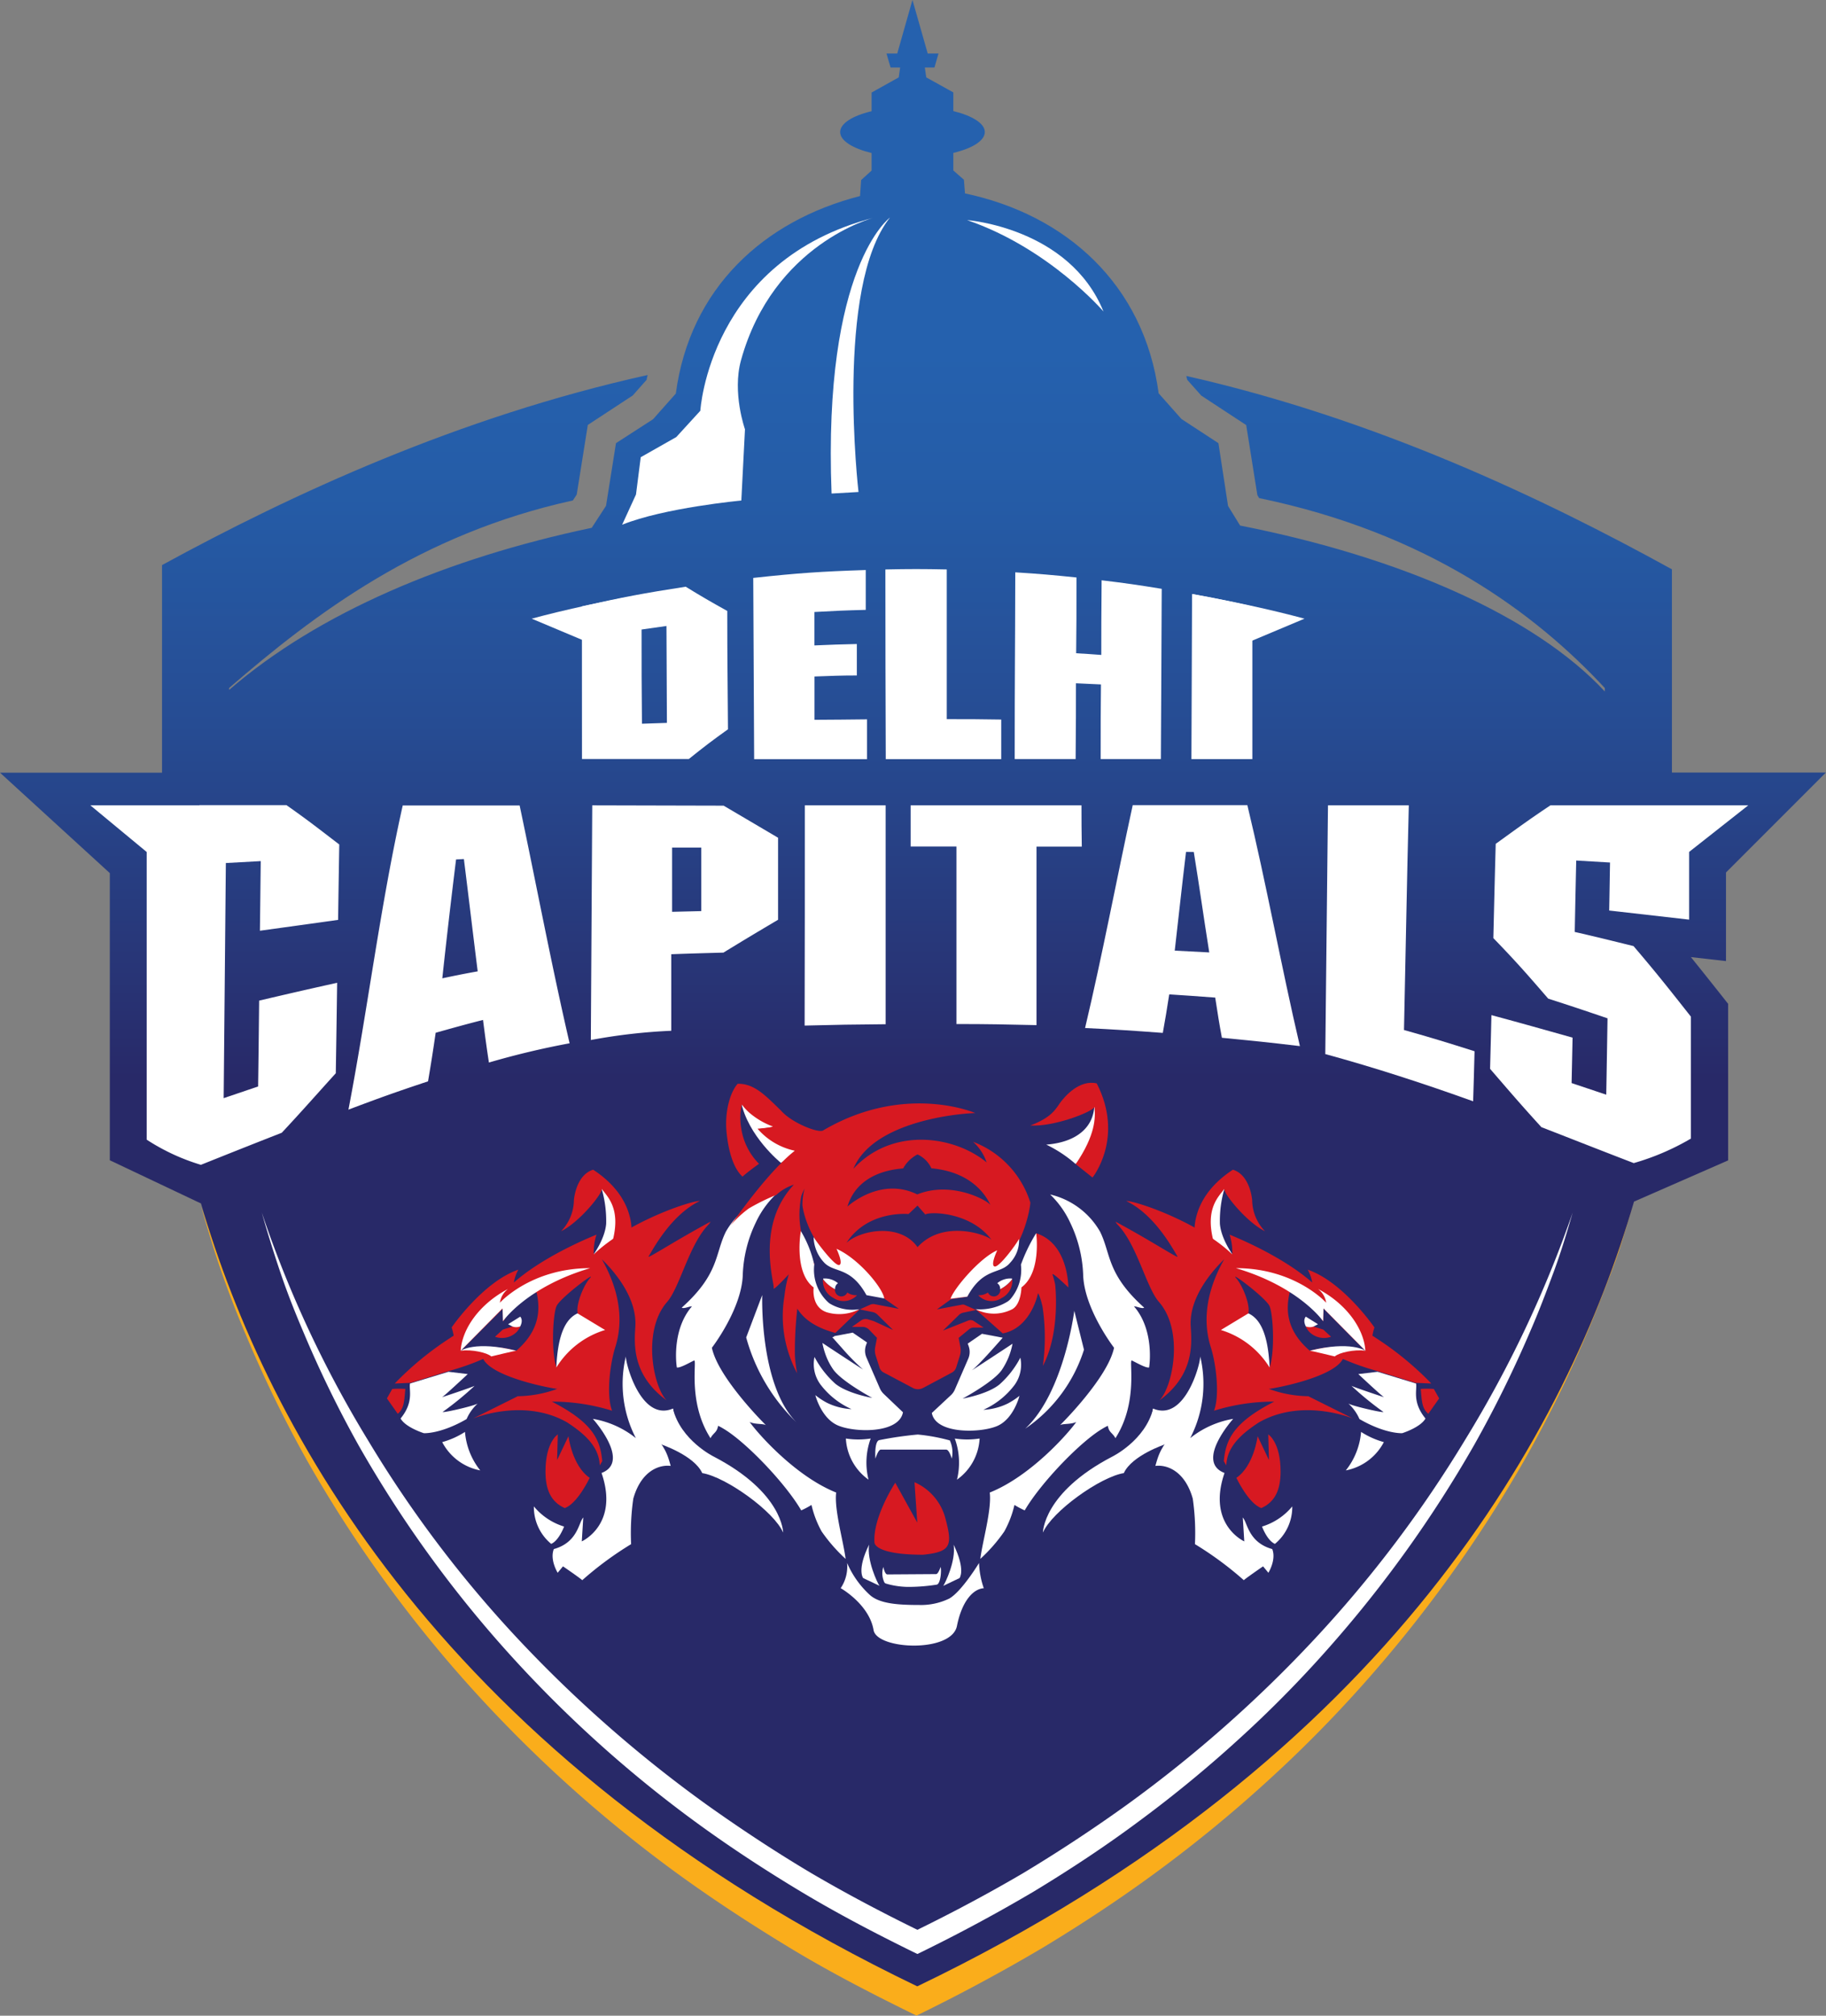 <svg xmlns="http://www.w3.org/2000/svg" xmlns:xlink="http://www.w3.org/1999/xlink" viewBox="0 0 284.67 314.12"><rect x="0" y="0" width="284.67" height="314.12" fill="#808080" stroke="none"/><defs><linearGradient id="a" x1="485.78" y1="673.75" x2="485.78" y2="411.14" gradientTransform="matrix(1.05, 0, 0, -1.05, -0.05, 1081.44)" gradientUnits="userSpaceOnUse"><stop offset="0.13" stop-color="#2561ae"/><stop offset="0.21" stop-color="#255ca7"/><stop offset="0.34" stop-color="#264c93"/><stop offset="0.49" stop-color="#283374"/><stop offset="0.54" stop-color="#282968"/></linearGradient></defs><title>Delhi Capitals logo - Brandlogos.net</title><path d="M606,581.45a205.94,205.94,0,0,1-25.69,34,220.42,220.42,0,0,1-31.88,28.15c-5.76,4.14-29.66,17.73-35.77,20.72-6.11-3-58.07-38.39-67.83-48.72a200.64,200.64,0,0,1-25.72-34A191.35,191.35,0,0,1,401,542.85c1,3.45,2,6.87,3.19,10.27s2.48,6.74,3.88,10a189.83,189.83,0,0,0,9.44,19.36,201.48,201.48,0,0,0,25.18,35,209,209,0,0,0,32,29c5.82,4.26,11.87,8.21,18,11.93s12.58,7.06,19.06,10.24l.8.39.8-.39q9.71-4.76,19-10.26c6.17-3.73,12.2-7.71,18-12a210.33,210.33,0,0,0,16.71-13.71,200.77,200.77,0,0,0,15.2-15.35,206.62,206.62,0,0,0,25.15-35,191.8,191.8,0,0,0,9.52-19.31c1.43-3.29,2.71-6.64,4-10s2.28-6.79,3.27-10.22A196.83,196.83,0,0,1,606,581.45Z" transform="translate(-369.67 -354.94)" style="fill:#faad1b"/><path d="M633.28,504.09l5.47.62V490.9l15.57-15.57h-24V443.66c-20.14-11.1-46.23-23.47-75.69-30.13,0,.2.08.4.13.6l2.19,2.46,7,4.59,1.74,10.91.28.47c26.31,5.44,43.13,18,53.89,29.6v.54C609,451,588.07,441.77,563,436.84l-1.88-3.06L559.62,424l-5.77-3.77-3.55-4c-2.27-17-14.47-27.83-30.19-31.15l-.17-2.13-1.65-1.45v-2.73c3-.72,4.91-1.91,4.91-3.26s-2-2.55-4.91-3.26v-2.91L514.07,367l-.22-1.54h1.5l.63-2.18H514.3l-2.38-8.35-2.37,8.35h-1.68l.64,2.18H510l-.22,1.54-4.23,2.36v2.91c-3,.72-4.9,1.91-4.9,3.26s2,2.55,4.9,3.26v2.73L503.92,383l-.17,2.49c-15,3.84-26.53,14.33-28.72,30.78l-3.55,4L465.7,424l-1.55,9.76-2.23,3.43c-22.48,4.73-42.59,13.2-56.53,25.26v-.3c13.3-11.51,29.75-24,53.59-29.22l.6-.92,1.73-10.85,7-4.59,2.18-2.46c0-.24.11-.48.15-.73C441.18,419.9,415.08,432,394.93,443v32.35H369.67L386.79,491v44.75L401,542.48c10.29,35.19,37.88,86.54,111.67,122,74-35.57,101.52-87.1,111.74-122.29l14.67-6.42v-24.4l-1.24-1.57C636,507.49,634.63,505.76,633.28,504.09Z" transform="translate(-369.67 -354.94)" style="fill:url(#a)"/><path d="M598.1,579.28a188.34,188.34,0,0,1-23.52,31.11,201.69,201.69,0,0,1-29.18,25.76q-7.91,5.69-16.26,10.71c-5.37,3.15-10.86,6.07-16.45,8.81-5.6-2.74-11.11-5.65-16.49-8.8-5.59-3.32-11-6.89-16.32-10.67a201.93,201.93,0,0,1-29.29-25.68,183,183,0,0,1-23.54-31.12,175.34,175.34,0,0,1-16.56-35.47c.89,3.15,1.87,6.28,2.92,9.39s2.27,6.17,3.55,9.18a174.06,174.06,0,0,0,8.64,17.72,184.12,184.12,0,0,0,23.05,32A191.35,191.35,0,0,0,478,638.79c5.33,3.9,10.86,7.52,16.52,10.92s11.51,6.46,17.43,9.37l.74.36.74-.36q8.89-4.35,17.41-9.38c5.65-3.42,11.16-7.05,16.46-11a193.51,193.51,0,0,0,15.29-12.55,180.41,180.41,0,0,0,13.91-14.05,189.25,189.25,0,0,0,23-32,181.86,181.86,0,0,0,8.72-17.67c1.31-3,2.48-6.08,3.62-9.15s2.09-6.22,3-9.36A180,180,0,0,1,598.1,579.28Z" transform="translate(-369.67 -354.94)" style="fill:#fff"/><path d="M468.82,432l.74-5.81,5.54-3.14,3.75-4.1s1.36-23.43,27-30.07c0,0-15.61,4-20.66,22.2-1.4,5.07.62,10.76.62,10.76l-.57,11.1s-12,1.12-18.58,3.77Z" transform="translate(-369.67 -354.94)" style="fill:#fff"/><path d="M520.44,389.24s15.93,1.16,21.26,14.24C541.7,403.48,533.26,393.63,520.44,389.24Z" transform="translate(-369.67 -354.94)" style="fill:#fff"/><path d="M508.41,388.85s-10.47,7.54-9.1,43l4.2-.24S499.79,399.68,508.41,388.85Z" transform="translate(-369.67 -354.94)" style="fill:#fff"/><path d="M460.39,449.43c6.43-1.44,9.68-2.06,16.18-3.06,2.58,1.59,3.88,2.33,6.48,3.78,0,8.37.06,10.06.11,18.44-2.45,1.75-3.66,2.67-6.1,4.63H460.4C460.39,460.9,460.39,461.75,460.39,449.43Zm13.18,3.06c-1.55.21-2.33.32-3.88.55,0,6.56,0,8.14.06,14.68l3.89-.13C473.62,460.87,473.6,459.21,473.57,452.49Z" transform="translate(-369.67 -354.94)" style="fill:#fff"/><path d="M487.1,445c7-.76,10.51-1,17.54-1.23,0,2.74,0,4,0,6.21-3.2.08-4.8.15-8,.33,0,2.23,0,3.24,0,5.21,2.65-.12,4-.16,6.61-.22,0,2,0,2.94,0,4.9-2.65,0-4,.07-6.6.16,0,2.55,0,3.81,0,6.75,3.28,0,4.91-.05,8.19-.07,0,2.27,0,3.47,0,6.21H487.24C487.18,459.13,487.16,459.1,487.1,445Z" transform="translate(-369.67 -354.94)" style="fill:#fff"/><path d="M507.7,443.68c3.83-.08,5.74-.08,9.57,0,0,11.87,0,13.53,0,23.33,3.39,0,5.09,0,8.49.06,0,2.25,0,3.44,0,6.17h-18C507.71,458.6,507.71,458.3,507.7,443.68Z" transform="translate(-369.67 -354.94)" style="fill:#fff"/><path d="M541.36,457c0-4,0-6,.05-11.63,3.76.45,5.63.72,9.37,1.33-.05,13.42-.07,13.11-.13,26.53h-9.39c0-5.66,0-7.61.05-11.63l-3.9-.18c0,4.09,0,6.07-.05,11.81h-9.5c0-14.44.06-14.66.09-29.1,3.82.24,5.73.41,9.54.8,0,5.73,0,7.72-.05,11.81C539,456.83,539.8,456.88,541.36,457Z" transform="translate(-369.67 -354.94)" style="fill:#fff"/><path d="M555.51,447.51c3.77.69,5.66,1.08,9.4,1.92v23.8h-9.5C555.45,460.14,555.47,460.6,555.51,447.51Z" transform="translate(-369.67 -354.94)" style="fill:#fff"/><path d="M555.52,447.51s4.71.8,11.23,2.28c3.32.75,6.29,1.56,6.29,1.56l-10.73,4.51Z" transform="translate(-369.67 -354.94)" style="fill:#fff"/><path d="M470.08,447.51s-4.71.8-11.23,2.28c-3.32.75-6.29,1.56-6.29,1.56l10.73,4.51Z" transform="translate(-369.67 -354.94)" style="fill:#fff"/><path d="M432.46,480.44c-3.51,15.66-5.44,31.65-8.47,47.42,4.93-1.86,7.42-2.75,12.41-4.41.47-2.78.72-4.34,1.19-7.57,3-.84,4.43-1.24,7.38-2,.37,2.85.55,4.2.92,6.64a128,128,0,0,1,12.58-3c-2.85-12.3-5.18-24.71-7.79-37.06h-18.2Zm6.16,27q1-9.3,2.15-18.57l1.22-.06c.73,5.83,1.42,11.67,2.15,17.5C441.92,506.71,440.82,506.93,438.61,507.4Z" transform="translate(-369.67 -354.94)" style="fill:#fff"/><path d="M538.27,480.44H511.64v6.41h7.14q0,13.83,0,27.67c5,0,7.48.06,12.48.17q0-13.91,0-27.82l7.06,0C538.28,484.33,538.27,483,538.27,480.44Z" transform="translate(-369.67 -354.94)" style="fill:#fff"/><path d="M589.3,480.44H576.7q-.22,19.38-.42,38.76c7.82,2.14,15.43,4.62,23.05,7.36.08-2.77.14-4.39.22-7.8-4.43-1.4-6.62-2.08-11-3.31C588.81,503.78,589,492.11,589.3,480.44Z" transform="translate(-369.67 -354.94)" style="fill:#fff"/><path d="M462,480.44q-.11,18.28-.22,36.57a88.66,88.66,0,0,1,12.54-1.44c0-4.78,0-7.16,0-11.93,3.25-.12,4.88-.16,8.13-.25,3.4-2.08,5.11-3.1,8.52-5.12,0-5.11,0-7.66,0-12.78-3.39-2-5.09-3-8.49-5ZM479,496.92l-4.55.11c0-4,0-6,0-10l4.55,0C479,491,479,493,479,496.92Z" transform="translate(-369.67 -354.94)" style="fill:#fff"/><path d="M495.11,514.76c5-.13,7.58-.17,12.63-.21q0-17.06,0-34.11h-12.6Q495.15,497.6,495.11,514.76Z" transform="translate(-369.67 -354.94)" style="fill:#fff"/><path d="M559.12,510.4c-2.87-.21-4.3-.32-7.17-.5-.4,2.56-.6,3.79-1,6-4.85-.36-7.27-.52-12.12-.76,2.73-11.51,4.91-23.17,7.43-34.73h17.87c3,12.45,5.27,25.08,8.19,37.55-4.86-.58-7.29-.83-12.16-1.3C559.73,514.35,559.53,513.06,559.12,510.4Zm-4.55-22.71c-.71,5.88-1.05,9.23-1.76,15.39,2.15.11,3.23.16,5.38.28-1-6.31-1.45-9.72-2.41-15.65Z" transform="translate(-369.67 -354.94)" style="fill:#fff"/><path d="M615.17,500.17c.09-4.67.14-7,.23-11.13l5.27.31c-.05,2.84-.07,4.36-.13,7.48L633,498.25c0-4.49,0-6.67,0-10.55l9.22-7.26H611.38c-3.42,2.28-5.12,3.54-8.53,6-.15,5.34-.22,8.5-.37,14.69,3.4,3.51,5.1,5.43,8.55,9.43,3.67,1.18,5.51,1.8,9.25,3.07-.08,5-.12,7.47-.2,11.9l-5.4-1.81c.06-2.7.09-4.13.15-7.08-5.13-1.44-7.65-2.16-12.65-3.51-.08,3.52-.13,5.24-.21,8.37,3.17,3.67,4.76,5.54,8,9.09,5.62,2.18,8.47,3.32,14.4,5.6a38.44,38.44,0,0,0,8.91-3.82v-19c-3.67-4.65-5.44-6.89-8.95-11C620.65,501.47,618.81,501,615.17,500.17Z" transform="translate(-369.67 -354.94)" style="fill:#fff"/><path d="M400.76,480.44h-17l8.78,7.27,0,0v44.83a32.71,32.71,0,0,0,8.45,3.92c5-2,7.51-3,12.61-5,3.34-3.58,5-5.5,8.42-9.27.08-5.14.13-8.15.21-14.1-4.89,1.09-7.33,1.65-12.16,2.78-.06,5.61-.09,8.42-.16,13.38l-5.37,1.82q.17-18.33.34-36.64l5.44-.3c-.05,4.06-.07,6.3-.13,10.85,4.85-.67,7.29-1,12.19-1.69.07-5,.11-7.42.18-11.75-3.3-2.53-4.94-3.82-8.23-6.13H400.76Z" transform="translate(-369.67 -354.94)" style="fill:#fff"/><path d="M532.78,533.31a20.25,20.25,0,0,1,4.55,3s5-2.13,2.94-9.53C540.39,530.37,537.74,532.93,532.78,533.31Z" transform="translate(-369.67 -354.94)" style="fill:#fff"/><path d="M485.17,526.53s4.07,3.68,5.32,4l-2.57.37s4.27,3.2,7,3l-3.5,2.26S486.25,532,485.17,526.53Z" transform="translate(-369.67 -354.94)" style="fill:#fff"/><path d="M488.5,556.75s-.48,14,5.35,19.85A29,29,0,0,1,486,563.36Z" transform="translate(-369.67 -354.94)" style="fill:#fff"/><path d="M537.15,559.21s-1.59,12.72-7.64,18.36a23.45,23.45,0,0,0,9.15-12.3Z" transform="translate(-369.67 -354.94)" style="fill:#fff"/><path d="M540.65,523.77c-2.7-.62-4.94,2-5.64,2.93s-1.23,2.32-4.71,3.63c3.55.23,9.42-2,10-2.86.16,1.62.17,4.34-2.93,8.88l2.62,2.09S545,532.26,540.65,523.77Z" transform="translate(-369.67 -354.94)" style="fill:#d71921"/><path d="M514.94,575.13c.61,3.36,7.73,3.14,10.26,2s3.4-4.67,3.4-4.67a11.27,11.27,0,0,1-1.79,1.18,9.74,9.74,0,0,1-3.84,1,12.45,12.45,0,0,0,4.85-3.85,5.37,5.37,0,0,0,.92-4.28,14.61,14.61,0,0,1-3.28,4.2c-1.92,1.53-5.72,2.18-5.72,2.18s4.71-2.53,6.07-4.41a10.92,10.92,0,0,0,1.71-4.14s-7.2,4.75-6.24,4.06,4.71-5,4.71-5l-3.23-.61-2.22,1.53.15.42a2.65,2.65,0,0,1-.07,1.93l-2.09,4.81a2.6,2.6,0,0,1-.6.86Z" transform="translate(-369.67 -354.94)" style="fill:#fff"/><path d="M517.66,604.05a10.07,10.07,0,0,1-4.69,1c-3.14,0-6.12-.16-7.68-1.55a14.62,14.62,0,0,1-3.56-5,6,6,0,0,1-1,3.93s4.45,2.51,5.13,6.54c.53,3.07,12.19,3.58,13-.67.78-3.88,2.54-5.76,4.18-5.86a13.46,13.46,0,0,1-.74-3.93S519.6,602.95,517.66,604.05Z" transform="translate(-369.67 -354.94)" style="fill:#fff"/><path d="M536.22,555.57s.07-6.83-5-8.44a9.41,9.41,0,0,1-1.54,4.82c1.54-.7-.9,2.29-1,3.37-.21,2.16-2,3.84-5.6,4a5.21,5.21,0,0,1-1.3-.33l4.21,3.74c4.23-.78,5.43-5.82,5.47-6.15s.41.54.74,2a32.32,32.32,0,0,1,.05,9.22c2.79-5.3,1.92-12.69,1.92-12.69a15.46,15.46,0,0,0-.4-1.51C533.51,552.94,536.22,555.57,536.22,555.57Z" transform="translate(-369.67 -354.94)" style="fill:#d71921"/><path d="M499.58,563.3l-.18,0,1.5,1.68a36.42,36.42,0,0,0,3.23,3.3c.65.47-2.42-1.54-4.49-2.9l-1.76-1.16a11,11,0,0,0,.36,1.42,10,10,0,0,0,1.34,2.73c1.35,1.88,6.07,4.41,6.07,4.41s-3.79-.65-5.72-2.18a14.82,14.82,0,0,1-3.28-4.2,5.37,5.37,0,0,0,.92,4.28,12.45,12.45,0,0,0,4.85,3.85,9.77,9.77,0,0,1-3.85-1,11.27,11.27,0,0,1-1.79-1.18s.87,3.49,3.4,4.67,9.64,1.4,10.26-2l-3-2.86a2.77,2.77,0,0,1-.6-.86l-2.09-4.81a2.65,2.65,0,0,1-.07-1.93l.15-.42-1.29-.89-.94-.64-2.84.54Z" transform="translate(-369.67 -354.94)" style="fill:#fff"/><path d="M482.83,546.88c-1.72,3.47-1,6.57-6.88,11.84.32.21,1.18-.21,1.6-.21-2.89,3.32-2.57,8.24-2.36,9.53.54.11,2.14-.85,2.68-1.08s-1.08,6.43,2.57,12.1c.43-.85,1-.85,1.18-1.93a7,7,0,0,1,.77.41c3.46,2,9.71,8.51,12.19,12.77a13.41,13.41,0,0,0,1.6-.85,15.82,15.82,0,0,0,1.58,4.13,25.21,25.21,0,0,0,3.74,4.28c-.33-2.69-1.8-7.69-1.47-10.34-6.43-2.57-12.32-9.32-13.49-11,.85.43,2.25.21,2.57.54a58.65,58.65,0,0,1-3.94-4.37c-1.93-2.38-4-5.32-4.52-7.73,0,0,4.71-6.1,4.82-11.46a20.31,20.31,0,0,1,2-8,14.65,14.65,0,0,1,3.14-4.43A12.08,12.08,0,0,0,482.83,546.88Z" transform="translate(-369.67 -354.94)" style="fill:#fff"/><path d="M523.69,556.36a1,1,0,0,0,1.91-.53,5.22,5.22,0,0,0,1.88-1.54,3,3,0,0,1-1.64,2.92,2.85,2.85,0,0,1-3.67-.43A2.51,2.51,0,0,0,523.69,556.36Z" transform="translate(-369.67 -354.94)" style="fill:#d71921"/><path d="M525.59,555.84s0,0,0-.07a1,1,0,0,0-.45-.86,3.16,3.16,0,0,1,2.3-.73s0,.05,0,.13A5.44,5.44,0,0,1,525.59,555.84Z" transform="translate(-369.67 -354.94)" style="fill:#fff"/><path d="M501.76,556.36a1,1,0,0,1-1.91-.53,5.22,5.22,0,0,1-1.88-1.54,3,3,0,0,0,1.64,2.92,2.85,2.85,0,0,0,3.67-.43A2.46,2.46,0,0,1,501.76,556.36Z" transform="translate(-369.67 -354.94)" style="fill:#d71921"/><path d="M499.86,555.84s0,0,0-.07a1,1,0,0,1,.45-.86,3.16,3.16,0,0,0-2.3-.73s0,.05,0,.13A5.44,5.44,0,0,0,499.86,555.84Z" transform="translate(-369.67 -354.94)" style="fill:#fff"/><path d="M501.54,579.11a8.4,8.4,0,0,0,3.53,6.41,10.94,10.94,0,0,1,.34-6.41A12.6,12.6,0,0,1,501.54,579.11Z" transform="translate(-369.67 -354.94)" style="fill:#fff"/><path d="M522.39,579.11a12.6,12.6,0,0,1-3.87,0,11,11,0,0,1,.34,6.41A8.38,8.38,0,0,0,522.39,579.11Z" transform="translate(-369.67 -354.94)" style="fill:#fff"/><path d="M506.75,579.36a57.25,57.25,0,0,1,6-.87,29.09,29.09,0,0,1,5,.92,4.53,4.53,0,0,1,.3,2.84s-.39-1.41-.87-1.41c-.17,0-2.84,0-4.47,0-1.84,0-5.6,0-5.72,0-.43,0-.84,1.43-.84,1.4C506.08,581.44,506.09,579.49,506.75,579.36Z" transform="translate(-369.67 -354.94)" style="fill:#fff"/><path d="M504.24,600.86l2.54,1.2c-.34-.45-2-4-1.62-6.41C503.2,599.62,504.24,600.86,504.24,600.86Z" transform="translate(-369.67 -354.94)" style="fill:#fff"/><path d="M519.26,600.86s1-1.24-.92-5.2c.38,2.46-1.29,5.95-1.62,6.41Z" transform="translate(-369.67 -354.94)" style="fill:#fff"/><path d="M509.24,586l3.43,6.21-.43-6.29a8.5,8.5,0,0,1,4.82,5.65c1.14,4.26.85,5.2-3.47,5.65-7.67,0-7.59-1.89-7.59-1.89C505.71,591.36,509.24,586,509.24,586Z" transform="translate(-369.67 -354.94)" style="fill:#d71921"/><path d="M515.71,601.88a27.94,27.94,0,0,1-4,.35,12.57,12.57,0,0,1-3.94-.52.42.42,0,0,1-.26-.25,3.26,3.26,0,0,1-.13-2.34s.22,1.17.63,1.17l7.59-.05c.36,0,.71-1.14.72-1.12C516.47,599.86,516.27,601.78,515.71,601.88Z" transform="translate(-369.67 -354.94)" style="fill:#fff"/><path d="M531.21,547.11a26.16,26.16,0,0,0-2.38,4.91,7,7,0,0,1-1.64,5.37,2.41,2.41,0,0,1-.54.44,8.31,8.31,0,0,1-4.88,1.13,6.25,6.25,0,0,0,5.71,0c1.39-.78,1.43-3.4,1.43-3.4C532.07,553.22,531.21,547.11,531.21,547.11Z" transform="translate(-369.67 -354.94)" style="fill:#fff"/><path d="M521.37,532.87a7.5,7.5,0,0,1,2.11,3.21c-5-4.14-14.66-5.6-20.77,1,2.88-7,15-8.54,19-8.69,0,0-9.37-4.07-20.85,1.21a31.53,31.53,0,0,0-2.88,1.51c-.76.44-4.93-1.21-6.56-3.11l0,0c-2.45-2.37-4.16-4.22-6.75-4.17-1.26,1.43-2,4.48-1.75,7.34s1,5.78,2.51,7.13c.79-.74,2.57-2,2.57-2a9.93,9.93,0,0,1-2.77-5.5,10.27,10.27,0,0,1-.13-2.25c0-.37.16-1.09.22-1.49a8,8,0,0,0,1.24,1.34,12,12,0,0,0,3.37,2l.06,0c.75.21-2.22.43-2.22.43a10.57,10.57,0,0,0,5.79,3.43c.14,0-3.17,2-10,11.65a16.37,16.37,0,0,1,2.88-2.67,33.09,33.09,0,0,1,4.25-2.09,7.65,7.65,0,0,1,2.74-1.6,13.51,13.51,0,0,0-3,5.11c-1.7,5.3,0,10.53-.15,11-.21.64,2.36-2.14,2.36-2.14a18.49,18.49,0,0,0-.67,3.36,18.7,18.7,0,0,0,.85,9.53,19.46,19.46,0,0,0,1.12,2.54,21.07,21.07,0,0,1-.35-2.82,58.46,58.46,0,0,1,.38-7.26c1.18,1.9,3.27,3.07,5.93,3.79L503.7,559c-.62.23-3.23.71-4.62-.61a2.68,2.68,0,0,0-.17,1.11,3.54,3.54,0,0,1-2.31-3.94c-2.19-3.09-1.23-4,.07-3.55-.62-1.45-2.73-4.21-2.31-9a14.32,14.32,0,0,1,.23-1.67,7.78,7.78,0,0,1,.51-1.17,9.23,9.23,0,0,0-.33,2.66c1,6.21,6.42,10.52,6.35,9.87s.59-1.43-.26-2.29c1,.07,2,1.12,3.24,3.83.34.71,3.42,3,3.42,3l0,.06,2.29,1.6-3.77-.72a1.16,1.16,0,0,0-.71.08l-1.63.73,2,.41a1.53,1.53,0,0,1,.77.41l2.43,2.39-3-1.38-.89-.27a1.29,1.29,0,0,0-1.11.17l-1.42,1,1.63,0a1.4,1.4,0,0,1,1.06.44l1.22,1.26-.27,1.41a2.67,2.67,0,0,0,.08,1.38l.58,1.83a1.3,1.3,0,0,0,.65.78l4.55,2.41a1.7,1.7,0,0,0,1.59,0l4.51-2.4a1.37,1.37,0,0,0,.65-.78l.58-1.83a2.91,2.91,0,0,0,.08-1.38l-.27-1.41,1.65-1.36a1.1,1.1,0,0,1,.72-.25H523l-1.49-1a.94.94,0,0,0-.9-.09l-3.93,1.56,2.47-2.42a1.37,1.37,0,0,1,.69-.37l2-.42-1.76-.78a.71.71,0,0,0-.44-.05l-3.91.74,2.22-1.6,2.39-.35.16-.08a.32.32,0,0,0,.05-.07c.2-.36-.05-2.08.21-2.29v.06c.31.07,1.74-3,4.06-4.46a1.92,1.92,0,0,0-.24,2.35c3.91-1.52,5.57-8.2,5.72-10.2A14.9,14.9,0,0,0,521.37,532.87ZM510.48,537a5.36,5.36,0,0,1,2.23-2.16,4.4,4.4,0,0,1,2.16,2.16c5.76.53,8.23,3.63,9.21,5.72-.53-.76-6.09-3.79-11.41-1.65-5.8-2.84-10.89,1.9-10.89,1.9C503.61,536.89,510.75,537.12,510.48,537Zm2.23,12.29c-2.68-3.82-8.9-2.68-11.08-.67,3.33-5.13,9.68-4.49,9.68-4.49l1.4-1.32s.59.69,1.22,1.39c.57-.46,7.07-.48,10.36,4C523.8,547.45,516.78,544.83,512.72,549.28Z" transform="translate(-369.67 -354.94)" style="fill:#d71921"/><path d="M504.75,556.77l2.77.51c-.22-1.63-4-6.22-7.44-7.73,0,0,1.1,2.3.43,2.52s-3.44-3.45-4-4.35a6,6,0,0,0,1.57,3.89C499.65,553.4,502.21,552.17,504.75,556.77Z" transform="translate(-369.67 -354.94)" style="fill:#fff"/><path d="M520.47,557l-2.61.33c.47-1.53,4.52-6.35,7.28-7.55,0,0-1.1,2.3-.43,2.52S528,549,528.54,548a5.09,5.09,0,0,1-1.42,3.75C525.58,553.59,523,552.36,520.47,557Z" transform="translate(-369.67 -354.94)" style="fill:#fff"/><path d="M499,558.06l-.15-.12-.08-.07a6.89,6.89,0,0,1-2.16-5.85,17.57,17.57,0,0,0-2.09-5.24s-1.16,6.42,2,8.79c0,0-.48,3.25,2.3,3.94a6.83,6.83,0,0,0,4.83-.55A6.85,6.85,0,0,1,499,558.06Z" transform="translate(-369.67 -354.94)" style="fill:#fff"/><path d="M541.17,546.88c1.72,3.47,1,6.57,6.88,11.84-.32.21-1.18-.21-1.6-.21,2.89,3.32,2.57,8.24,2.36,9.53-.54.11-2.14-.85-2.68-1.08s1.08,6.43-2.57,12.1c-.43-.85-1-.85-1.18-1.93a7,7,0,0,0-.77.41c-3.46,2-9.71,8.51-12.19,12.77a13.41,13.41,0,0,1-1.6-.85,15.82,15.82,0,0,1-1.58,4.13,25.21,25.21,0,0,1-3.74,4.28c.33-2.69,1.8-7.69,1.47-10.34,6.43-2.57,12.32-9.32,13.49-11-.85.43-2.25.21-2.57.54a58.65,58.65,0,0,0,3.94-4.37c1.93-2.38,4-5.32,4.52-7.73,0,0-4.71-6.1-4.82-11.46a20.31,20.31,0,0,0-2-8,14.65,14.65,0,0,0-3.14-4.43A12.16,12.16,0,0,1,541.17,546.88Z" transform="translate(-369.67 -354.94)" style="fill:#fff"/><path d="M463.25,539.49a18,18,0,0,1,.92,6.17c-.23,2.7-2.5,5.52-2.5,5.52s3.85-2.34,4-2.36.55-4.82.63-4.94-2.65-4.56-2.65-4.56Z" transform="translate(-369.67 -354.94)" style="fill:#fff"/><path d="M449.57,561.66l-1.52.48-1.21,1.11a3.24,3.24,0,0,0,3.44-.81,4,4,0,0,0,.53-.8" transform="translate(-369.67 -354.94)" style="fill:#d71921"/><path d="M449.57,561.66l-.69-.36,1.89-1.18s.53.48,0,1.52A1.73,1.73,0,0,1,449.57,561.66Z" transform="translate(-369.67 -354.94)" style="fill:#fff"/><path d="M438.78,574.9a49.43,49.43,0,0,0,4.88-4c-.34.2-5.38,1.89-5.07,1.76s4-3.59,4-3.59l-3-.36-6,1.83c-.2.93.66,2.86-1.47,5.45.78,1.4,3.63,2.29,3.63,2.29s2.58.16,6.66-2.2a7.09,7.09,0,0,1,1.73-2.42C443.47,574.08,437.94,575.32,438.78,574.9Z" transform="translate(-369.67 -354.94)" style="fill:#fff"/><path d="M462.14,537.22c-2.34.72-2.9,3.72-3,4.73a7.11,7.11,0,0,1-2,4.86c2.82-1.39,6.32-5.69,6.36-6.58.83,1.17,3,3,1.68,8.08l2.89-.65S469.19,541.82,462.14,537.22Z" transform="translate(-369.67 -354.94)" style="fill:#d71921"/><path d="M438.61,579.67a8.49,8.49,0,0,0,5.93,4.41,11.05,11.05,0,0,1-2.38-6A12.82,12.82,0,0,1,438.61,579.67Z" transform="translate(-369.67 -354.94)" style="fill:#fff"/><path d="M455.6,595.53a7.45,7.45,0,0,1-2.7-5.84,9.81,9.81,0,0,0,4.71,3.14S456.82,595,455.6,595.53Z" transform="translate(-369.67 -354.94)" style="fill:#fff"/><path d="M458.29,578.75l-1.77,3.72.11-4s-1.92,1.18-1.92,5.78c0,2.78.81,4.72,3,5.7,2-.69,3.89-4.71,3.89-4.71C458.85,583.36,458.29,578.75,458.29,578.75Z" transform="translate(-369.67 -354.94)" style="fill:#d71921"/><path d="M430.82,571.39l-.83,1.47,1.69,2.4c1-.85,1-1.92,1.18-3.88A15.22,15.22,0,0,0,430.82,571.39Z" transform="translate(-369.67 -354.94)" style="fill:#d71921"/><path d="M468.72,561.64c-.16,2.61-.61,7.52,4.88,11.53-2.08-2.08-3.86-10.85.07-15.34,2-2.29,3.43-9,6.49-12.09a2,2,0,0,0,.28-.42c-5.47,2.93-9.94,5.88-9.66,5.42.71-1.15,3.51-6.49,8-8.65-1.6,0-11.36,3.33-16.54,8.32a8.82,8.82,0,0,1,.42-3.07c-.13.07-7.94,3.1-12.88,7.46a6.26,6.26,0,0,1,.7-2c-5.54,1.9-10.4,9-10.4,9a9.1,9.1,0,0,1,.32,1.31l-.05,0c-.21.13-.56.37-.56.37a48.49,48.49,0,0,0-8.58,7.06l2.48-.11,5.93-1.83a40.47,40.47,0,0,0,5.38-1.89c1.53,3,11.36,4.72,11.56,4.66a18.58,18.58,0,0,1-6.17,1.15l-7,3.49s7.86-3.31,14.68.58c3.09,2,5,4,5.1,6.71l.39-.66c-.31-3.33-1.45-6-7.86-9.28a31.39,31.39,0,0,1,9.39,1.42c-.9-2.33-.37-7.15.51-9.94,1.57-5,.05-9.86-2.1-13.66C464.95,552.58,469,556.86,468.72,561.64Zm-18.56,3.79a16.36,16.36,0,0,0-8.64,0l6.54-6.55.06,2c1.76-2.9,2.15-3.43,5.21-4.54C453.9,559,453.86,562.23,450.16,565.43Zm11.5-11.33c-1.05,1.17-2.25,4.21-1.92,5.5-3.11,2.12-3.31,8.44-3.31,8.44-.87-2.45-.56-8.29,0-9.56S462.71,552.92,461.66,554.1Z" transform="translate(-369.67 -354.94)" style="fill:#d71921"/><path d="M471.23,578.68s2-.35,5.11,1.93c-1-1.2-1.75-6.17-1.75-6.17-5,2.14-7.42-7.1-7.35-8.13a18.41,18.41,0,0,0,1.56,12.74,14.61,14.61,0,0,0-6.7-3s6,6.66,1.35,8.43a.17.17,0,0,0,0,0c2.77,8.05-3.08,10.66-3.08,10.66l.23-3.72c-.74.81-.85,3.87-4.59,4.92-.66,1.67.6,3.69.6,3.69l.83-1s2.81,1.93,3,2.16a53,53,0,0,1,7.62-5.62,37.69,37.69,0,0,1,.34-7.09c1.21-4.29,4-5.33,5.83-5.1C473.91,582.26,473.37,579.89,471.23,578.68Z" transform="translate(-369.67 -354.94)" style="fill:#fff"/><path d="M441.49,565.43c.21-3.35,2.85-7.24,7.37-9.62a3.31,3.31,0,0,0-1.26,2.14s4.83-5.39,14.08-5.39c-9.9,2.92-13.6,8.27-13.6,8.27l-.06-2Z" transform="translate(-369.67 -354.94)" style="fill:#fff"/><path d="M441.49,565.43s2.26-1.6,8.66,0c0-.05-3.89.89-3.89.89C445.62,565.73,443.22,565.19,441.49,565.43Z" transform="translate(-369.67 -354.94)" style="fill:#fff"/><path d="M464,562.2l-4.29-2.59c-1.83.83-3.08,3.21-3.31,8.44A13.55,13.55,0,0,1,464,562.2Z" transform="translate(-369.67 -354.94)" style="fill:#fff"/><path d="M472.67,580s5.21,1.72,6.48,4.5c3.7.6,11.22,6,12.61,9.27,0,0,0-6.22-10.83-11.85,0,0-5.11-2.5-6.36-7.46,0,0-2.6,3.79-4.1,3.43-.66-.16-3.23,3.85,1.15,4.82C471.34,581.83,473.95,580.91,472.67,580Z" transform="translate(-369.67 -354.94)" style="fill:#fff"/><path d="M560.77,539.49a18,18,0,0,0-.92,6.17c.23,2.7,2.5,5.52,2.5,5.52s-3.85-2.34-4-2.36-.55-4.82-.63-4.94,2.65-4.56,2.65-4.56Z" transform="translate(-369.67 -354.94)" style="fill:#fff"/><path d="M574.45,561.66l1.52.48,1.21,1.11a3.24,3.24,0,0,1-3.44-.81,4,4,0,0,1-.53-.8" transform="translate(-369.67 -354.94)" style="fill:#d71921"/><path d="M574.45,561.66l.69-.36-1.89-1.18s-.53.48,0,1.52A1.73,1.73,0,0,0,574.45,561.66Z" transform="translate(-369.67 -354.94)" style="fill:#fff"/><path d="M585.24,574.9a49.44,49.44,0,0,1-4.88-4c.34.2,5.38,1.89,5.07,1.76s-4-3.59-4-3.59l3-.36,6,1.83c.2.93-.66,2.86,1.47,5.45-.78,1.4-3.63,2.29-3.63,2.29s-2.58.16-6.66-2.2a7.09,7.09,0,0,0-1.73-2.42C580.55,574.08,586.08,575.32,585.24,574.9Z" transform="translate(-369.67 -354.94)" style="fill:#fff"/><path d="M561.88,537.22c2.34.72,2.9,3.72,3,4.73a7.11,7.11,0,0,0,2,4.86c-2.82-1.39-6.32-5.69-6.36-6.58-.83,1.17-3,3-1.68,8.08l-2.89-.65S554.83,541.82,561.88,537.22Z" transform="translate(-369.67 -354.94)" style="fill:#d71921"/><path d="M585.41,579.67a8.49,8.49,0,0,1-5.93,4.41,11.05,11.05,0,0,0,2.38-6A12.82,12.82,0,0,0,585.41,579.67Z" transform="translate(-369.67 -354.94)" style="fill:#fff"/><path d="M568.43,595.53a7.45,7.45,0,0,0,2.7-5.84,9.81,9.81,0,0,1-4.71,3.14S567.2,595,568.43,595.53Z" transform="translate(-369.67 -354.94)" style="fill:#fff"/><path d="M565.73,578.75l1.77,3.72-.11-4s1.92,1.18,1.92,5.78c0,2.78-.81,4.72-3,5.7-2-.69-3.89-4.71-3.89-4.71C565.17,583.36,565.73,578.75,565.73,578.75Z" transform="translate(-369.67 -354.94)" style="fill:#d71921"/><path d="M593.2,571.39l.83,1.47-1.69,2.4c-1-.85-1-1.92-1.18-3.88A15.22,15.22,0,0,1,593.2,571.39Z" transform="translate(-369.67 -354.94)" style="fill:#d71921"/><path d="M555.3,561.64c.16,2.61.61,7.52-4.88,11.53,2.08-2.08,3.86-10.85-.07-15.34-2-2.29-3.43-9-6.49-12.09a2,2,0,0,1-.28-.42c5.47,2.93,9.94,5.88,9.66,5.42-.71-1.15-3.51-6.49-8-8.65,1.6,0,11.36,3.33,16.54,8.32a8.82,8.82,0,0,0-.42-3.07c.13.07,7.94,3.1,12.88,7.46a6.26,6.26,0,0,0-.7-2c5.54,1.9,10.4,9,10.4,9a10.83,10.83,0,0,0-.32,1.31l.05,0c.21.13.56.37.56.37a48.49,48.49,0,0,1,8.58,7.06l-2.48-.11-5.93-1.83a40.47,40.47,0,0,1-5.38-1.89c-1.53,3-11.36,4.72-11.56,4.66a18.58,18.58,0,0,0,6.17,1.15l7,3.49s-7.86-3.31-14.68.58c-3.09,2-5,4-5.1,6.71l-.39-.66c.31-3.33,1.45-6,7.86-9.28a31.39,31.39,0,0,0-9.39,1.42c.9-2.33.37-7.15-.51-9.94-1.57-5-.05-9.86,2.1-13.66C559.09,552.58,555,556.86,555.3,561.64Zm18.56,3.79a16.36,16.36,0,0,1,8.64,0L576,558.86l-.06,2c-1.76-2.9-2.15-3.43-5.21-4.54C570.12,559,570.16,562.23,573.86,565.43Zm-11.5-11.33c1.05,1.17,2.25,4.21,1.92,5.5,3.11,2.12,3.31,8.44,3.31,8.44.87-2.45.56-8.29,0-9.56S561.31,552.92,562.36,554.1Z" transform="translate(-369.67 -354.94)" style="fill:#d71921"/><path d="M552.79,578.68s-2-.35-5.11,1.93c1-1.2,1.75-6.17,1.75-6.17,5,2.14,7.42-7.1,7.35-8.13a18.41,18.41,0,0,1-1.56,12.74,14.61,14.61,0,0,1,6.7-3s-6,6.66-1.35,8.43a.17.17,0,0,1,0,0c-2.77,8.05,3.08,10.66,3.08,10.66l-.23-3.72c.74.81.85,3.87,4.59,4.92.66,1.67-.6,3.69-.6,3.69l-.83-1s-2.81,1.93-3,2.16a53,53,0,0,0-7.62-5.62,37.69,37.69,0,0,0-.34-7.09c-1.21-4.29-4-5.33-5.83-5.1C550.12,582.26,550.65,579.89,552.79,578.68Z" transform="translate(-369.67 -354.94)" style="fill:#fff"/><path d="M582.53,565.43c-.21-3.35-2.85-7.24-7.37-9.62a3.31,3.31,0,0,1,1.26,2.14s-4.83-5.39-14.08-5.39c9.9,2.92,13.6,8.27,13.6,8.27l.06-2Z" transform="translate(-369.67 -354.94)" style="fill:#fff"/><path d="M582.53,565.43s-2.26-1.6-8.66,0c0-.05,3.89.89,3.89.89C578.4,565.73,580.8,565.19,582.53,565.43Z" transform="translate(-369.67 -354.94)" style="fill:#fff"/><path d="M560,562.2l4.29-2.59c1.83.83,3.08,3.21,3.31,8.44A13.55,13.55,0,0,0,560,562.2Z" transform="translate(-369.67 -354.94)" style="fill:#fff"/><path d="M551.35,580s-5.21,1.72-6.48,4.5c-3.7.6-11.22,6-12.61,9.27,0,0,0-6.22,10.83-11.85,0,0,5.11-2.5,6.36-7.46,0,0,2.6,3.79,4.1,3.43.66-.16,3.23,3.85-1.15,4.82C552.68,581.83,550.07,580.91,551.35,580Z" transform="translate(-369.67 -354.94)" style="fill:#fff"/></svg>